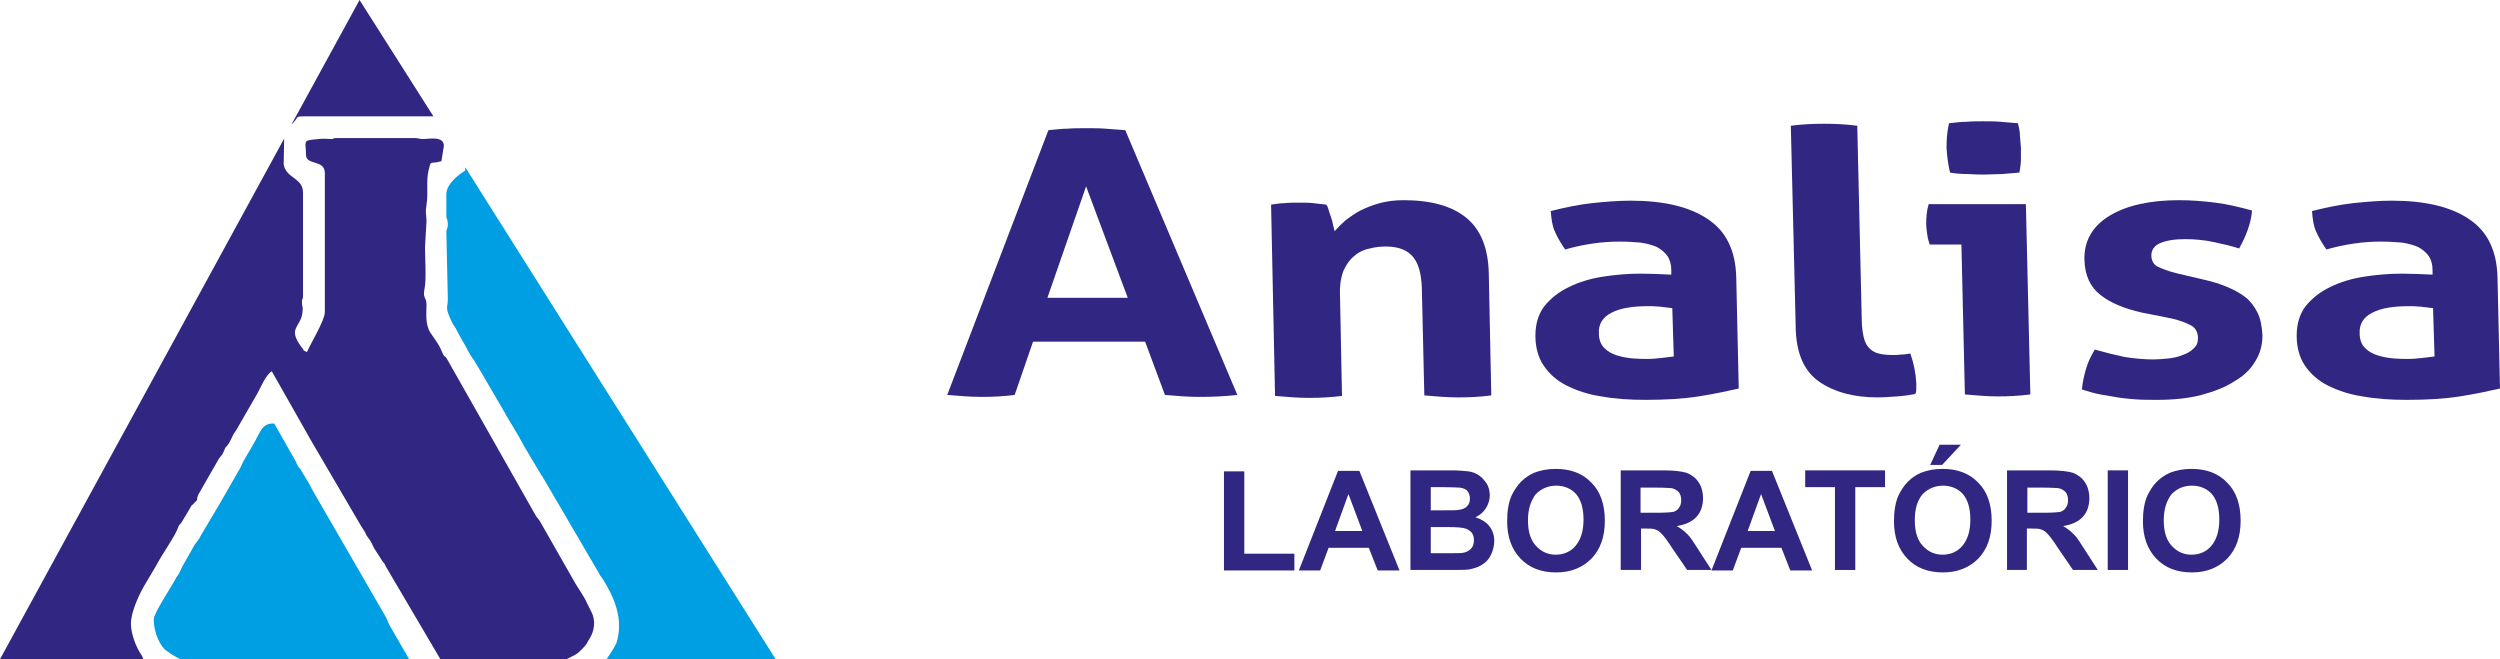 <svg width="402" height="106" viewBox="0 0 402 106" fill="none" xmlns="http://www.w3.org/2000/svg">
<path fill-rule="evenodd" clip-rule="evenodd" d="M29.028 106H65.79L62.681 100.609C62.441 100.212 62.202 99.42 61.883 98.944L50.24 78.806C50.24 78.727 50.081 78.569 50.081 78.489C49.921 78.172 50.001 78.331 49.841 78.013L48.326 75.477C48.007 75.001 48.246 75.397 48.007 75.08C47.848 74.842 47.688 74.604 47.608 74.287L44.1 68.103C42.186 68.024 41.947 69.293 40.91 71.116C40.192 72.464 39.235 73.812 38.677 75.159L36.364 79.203C36.045 79.758 35.647 80.471 35.168 81.264L32.297 86.1C31.819 87.131 31.5 87.131 31.021 88.082L29.267 91.174C29.107 91.491 29.028 91.809 28.788 92.205C28.469 92.76 28.469 92.601 28.15 93.236C27.512 94.425 24.721 98.627 24.721 99.578C24.721 101.243 25.359 103.225 26.476 104.414C27.114 104.89 28.071 105.604 29.028 106Z" fill="#009FE3"/>
<path fill-rule="evenodd" clip-rule="evenodd" d="M97.529 106H124.723L74.802 26.877V27.432C73.606 28.145 71.772 29.651 71.772 31.237V34.646C71.772 35.36 71.931 34.963 72.011 35.915C72.011 36.945 71.772 36.708 71.772 37.342L72.011 48.045C72.011 49.71 71.453 49.155 72.649 51.771C73.047 52.564 73.127 52.405 73.526 53.278L74.403 54.863C74.961 55.735 75.519 57.083 76.237 57.955L77.752 60.492C77.752 60.571 77.832 60.571 77.832 60.651L81.261 66.518C81.501 67.073 81.102 66.359 81.421 66.835L82.617 68.817C82.936 69.451 83.095 69.53 83.494 70.323C83.733 70.719 84.052 71.354 84.371 71.909L86.923 76.19C87.242 76.824 86.923 76.111 87.242 76.666L96.333 92.205C96.652 92.839 96.573 92.601 96.812 92.918C98.805 96.09 100.321 99.578 99.124 103.384C98.885 103.939 98.247 104.969 97.529 106Z" fill="#009FE3"/>
<path fill-rule="evenodd" clip-rule="evenodd" d="M45.694 22.278L0 106H23.047C22.967 105.762 22.887 105.524 22.728 105.286C21.93 104.177 21.053 101.957 21.053 100.292C21.053 98.31 22.488 95.297 23.525 93.632L25.12 90.936C25.838 89.509 27.991 86.417 28.469 85.228C28.948 83.96 28.709 84.752 29.267 83.88L30.543 81.74C30.942 81.026 30.622 81.502 31.101 81.026C32.217 79.837 31.34 80.947 31.898 79.52L35.168 73.811C35.567 73.177 35.647 73.415 36.045 72.464C36.364 71.75 35.965 72.305 36.524 71.671C37.321 70.64 37.162 70.244 37.959 69.213L41.069 63.822C41.867 62.553 42.584 60.413 43.701 59.699L49.682 70.244C49.682 70.323 49.762 70.323 49.762 70.402L57.975 84.435C58.294 84.99 58.294 84.911 58.534 85.307C58.853 85.783 58.773 85.942 59.172 86.417C59.969 87.527 59.65 87.21 60.208 88.241L61.484 90.223C61.883 90.778 61.724 90.382 62.042 91.095L70.814 106H91.07C91.309 105.921 91.549 105.762 92.027 105.524C92.904 105.128 93.064 104.89 93.702 104.256C94.499 103.463 94.18 103.622 94.818 102.67C95.615 101.402 95.775 99.737 95.137 98.468L94.34 96.883C93.941 95.931 93.064 94.742 92.505 93.791L86.764 83.722C86.525 83.405 86.445 83.325 86.206 83.008L72.011 57.955C71.373 56.766 71.612 57.876 71.054 56.528C70.496 55.18 69.937 54.625 69.22 53.515C68.342 52.168 68.582 50.423 68.582 48.996C68.582 47.728 67.944 48.045 68.263 46.459C68.582 45.032 68.342 41.306 68.342 39.72L68.582 35.598C68.582 34.329 68.342 34.488 68.582 32.902C68.901 30.999 68.502 29.176 68.901 27.432C69.379 25.608 68.98 26.48 70.974 25.925L71.373 23.468C71.373 21.803 68.98 22.358 67.944 22.358C67.625 22.358 67.226 22.199 66.668 22.199H54.148C53.111 22.199 53.988 22.358 53.35 22.358C52.313 22.358 52.553 22.199 50.4 22.437C48.645 22.595 49.203 22.913 49.203 24.895C49.203 26.639 52.234 25.608 52.234 27.828V50.185C52.234 51.533 49.921 55.26 49.363 56.607C48.406 56.132 49.203 56.687 48.486 55.815C46.093 52.643 48.486 52.643 48.645 50.106C48.725 49.393 48.645 49.472 48.565 48.917C48.486 47.886 48.725 48.362 48.725 47.49V30.999C48.725 28.541 46.093 28.779 45.615 26.48L45.694 22.278Z" fill="#312783"/>
<path fill-rule="evenodd" clip-rule="evenodd" d="M57.816 0L46.891 19.979C46.97 19.9 47.13 19.82 47.21 19.662C48.007 18.869 47.449 18.71 48.805 18.71H69.698L57.816 0Z" fill="#312783"/>
<path d="M168.583 20.93C169.62 20.851 170.657 20.693 171.614 20.693C172.571 20.613 173.607 20.613 174.803 20.613C175.84 20.613 176.797 20.613 177.754 20.693C178.711 20.772 179.748 20.851 180.944 20.93L198.966 63.505C196.893 63.743 194.899 63.822 192.906 63.822C190.992 63.822 189.078 63.663 187.324 63.505L184.134 54.942H166.111L163.16 63.505C161.326 63.743 159.572 63.822 157.897 63.822C156.063 63.822 154.149 63.663 152.315 63.505L168.583 20.93ZM181.343 47.886L174.644 29.969L168.424 47.886H181.343Z" fill="#312783"/>
<path d="M204.389 32.902C205.107 32.823 205.825 32.664 206.542 32.664C207.26 32.585 208.058 32.585 208.855 32.585C209.732 32.585 210.45 32.585 211.168 32.664C211.806 32.743 212.523 32.823 213.241 32.902C213.401 33.061 213.56 33.378 213.64 33.774C213.799 34.17 213.879 34.567 214.038 34.963C214.198 35.36 214.278 35.756 214.357 36.153C214.437 36.549 214.517 36.866 214.597 37.183C215.075 36.628 215.713 35.994 216.351 35.439C217.069 34.884 217.866 34.329 218.743 33.853C219.7 33.378 220.737 32.981 221.854 32.664C223.05 32.347 224.326 32.188 225.681 32.188C230.147 32.188 233.497 33.14 235.809 35.043C238.122 36.945 239.318 39.958 239.398 44.002L239.796 63.584C237.962 63.822 236.208 63.901 234.453 63.901C232.699 63.901 230.865 63.743 229.031 63.584L228.632 46.301C228.552 44.16 228.154 42.495 227.276 41.385C226.399 40.275 224.964 39.641 222.89 39.641C222.013 39.641 221.136 39.72 220.259 39.958C219.381 40.117 218.504 40.513 217.787 41.147C217.069 41.702 216.511 42.495 216.032 43.526C215.633 44.556 215.394 45.904 215.474 47.569L215.793 63.663C213.959 63.901 212.204 63.98 210.45 63.98C208.695 63.98 206.861 63.822 205.027 63.663L204.389 32.902Z" fill="#312783"/>
<path d="M268.744 43.447C268.744 42.495 268.505 41.702 268.106 41.147C267.708 40.592 267.149 40.117 266.432 39.72C265.714 39.403 264.837 39.165 263.8 39.007C262.763 38.927 261.647 38.848 260.371 38.848C257.66 38.848 254.709 39.245 251.679 40.117C250.961 39.086 250.403 38.135 250.004 37.183C249.605 36.311 249.446 35.201 249.366 33.933C251.599 33.378 253.832 32.902 255.985 32.664C258.218 32.426 260.291 32.268 262.205 32.268C267.468 32.268 271.615 33.219 274.566 35.201C277.596 37.183 279.111 40.355 279.191 44.715L279.59 62.474C277.835 62.871 275.682 63.346 273.13 63.743C270.578 64.139 267.787 64.298 264.597 64.298C262.046 64.298 259.653 64.139 257.5 63.743C255.347 63.426 253.513 62.791 251.918 61.998C250.323 61.206 249.127 60.096 248.25 58.827C247.372 57.559 246.894 55.894 246.894 53.991C246.894 52.088 247.372 50.503 248.329 49.234C249.366 47.966 250.642 46.935 252.317 46.142C253.912 45.349 255.746 44.794 257.819 44.477C259.813 44.16 261.886 44.002 263.88 44.002C265.315 44.002 266.99 44.081 268.744 44.16V43.447ZM268.904 49.551C268.266 49.472 267.628 49.393 266.91 49.313C266.192 49.234 265.554 49.234 264.996 49.234C262.524 49.234 260.53 49.551 259.175 50.265C257.739 50.978 257.022 52.088 257.101 53.595C257.101 54.625 257.42 55.418 257.979 55.973C258.537 56.528 259.255 56.925 260.052 57.162C260.849 57.4 261.647 57.559 262.604 57.638C263.481 57.717 264.279 57.717 264.916 57.717C265.714 57.717 266.432 57.638 267.149 57.559C267.867 57.479 268.585 57.4 269.143 57.321L268.904 49.551Z" fill="#312783"/>
<path d="M287.963 20.217C289.797 19.979 291.552 19.9 293.306 19.9C295.06 19.9 296.815 19.979 298.649 20.217L299.367 51.295C299.367 52.485 299.526 53.515 299.686 54.229C299.845 54.942 300.164 55.577 300.563 55.973C300.962 56.37 301.44 56.687 302.078 56.845C302.716 57.004 303.434 57.083 304.391 57.083C304.79 57.083 305.268 57.083 305.746 57.004C306.225 57.004 306.703 56.925 307.182 56.845C307.74 58.431 308.059 60.017 308.139 61.602C308.139 61.919 308.139 62.236 308.139 62.474C308.139 62.712 308.139 63.029 307.979 63.346C307.182 63.505 306.225 63.663 305.029 63.743C303.833 63.822 302.876 63.901 301.919 63.901C298.011 63.901 294.901 63.029 292.509 61.364C290.116 59.699 288.92 56.925 288.761 53.119L287.963 20.217Z" fill="#312783"/>
<path d="M315.396 39.324H310.292C310.133 38.848 309.973 38.293 309.893 37.659C309.814 37.104 309.734 36.549 309.734 35.994C309.734 34.963 309.814 33.853 310.132 32.823H325.763L326.48 63.426C324.646 63.663 322.892 63.743 321.217 63.743C319.543 63.743 317.788 63.584 315.954 63.426L315.396 39.324ZM313.562 27.749C313.243 26.401 313.083 25.053 313.003 23.785C313.003 22.516 313.083 21.168 313.402 19.82C314.279 19.741 315.157 19.583 316.193 19.583C317.15 19.503 318.107 19.503 318.905 19.503C319.782 19.503 320.739 19.503 321.696 19.583C322.732 19.662 323.61 19.741 324.487 19.82C324.646 20.455 324.806 21.168 324.806 21.802C324.886 22.437 324.886 23.15 324.965 23.785C324.965 24.419 324.965 25.053 324.965 25.767C324.965 26.401 324.806 27.114 324.726 27.749C323.849 27.828 322.972 27.907 321.935 27.986C320.978 27.986 320.021 28.066 319.144 28.066C318.346 28.066 317.389 28.066 316.432 27.986C315.316 27.986 314.439 27.907 313.562 27.749Z" fill="#312783"/>
<path d="M344.423 50.265C341.552 49.63 339.32 48.679 337.725 47.411C336.13 46.142 335.253 44.319 335.173 41.782C335.093 38.769 336.449 36.39 339.16 34.725C341.871 33.061 345.62 32.188 350.404 32.188C352.398 32.188 354.312 32.347 356.226 32.585C358.14 32.823 360.133 33.298 362.127 33.853C362.047 34.884 361.808 35.915 361.409 37.025C361.011 38.135 360.532 39.086 360.054 39.958C358.857 39.562 357.502 39.245 355.987 38.927C354.551 38.61 352.956 38.452 351.361 38.452C349.607 38.452 348.331 38.69 347.374 39.086C346.417 39.482 345.938 40.196 345.938 41.068C345.938 41.94 346.337 42.574 346.975 42.892C347.693 43.209 348.65 43.605 349.926 43.922L354.312 44.953C355.747 45.27 357.023 45.666 358.14 46.142C359.256 46.618 360.293 47.173 361.09 47.807C361.888 48.441 362.526 49.313 363.004 50.265C363.483 51.216 363.722 52.485 363.802 53.912C363.802 55.339 363.483 56.766 362.685 58.034C361.967 59.303 360.851 60.413 359.336 61.285C357.9 62.236 356.066 62.95 353.993 63.505C351.919 64.06 349.447 64.298 346.816 64.298C345.62 64.298 344.503 64.298 343.466 64.218C342.43 64.139 341.473 64.06 340.516 63.901C339.559 63.743 338.682 63.584 337.725 63.426C336.847 63.267 335.811 62.95 334.774 62.633C334.854 61.602 335.093 60.492 335.412 59.382C335.731 58.272 336.209 57.242 336.847 56.211C338.522 56.687 340.117 57.083 341.632 57.4C343.147 57.638 344.663 57.797 346.337 57.797C347.055 57.797 347.852 57.717 348.65 57.638C349.447 57.559 350.245 57.4 350.963 57.083C351.68 56.845 352.238 56.528 352.717 56.052C353.195 55.656 353.435 55.101 353.435 54.387C353.435 53.436 353.036 52.722 352.318 52.326C351.6 51.93 350.564 51.533 349.208 51.216L344.423 50.265Z" fill="#312783"/>
<path d="M391.155 43.447C391.155 42.495 390.915 41.702 390.517 41.147C390.118 40.592 389.56 40.117 388.842 39.72C388.124 39.403 387.247 39.165 386.21 39.007C385.174 38.927 384.057 38.848 382.781 38.848C380.07 38.848 377.119 39.245 374.089 40.117C373.371 39.086 372.813 38.135 372.414 37.183C372.015 36.311 371.856 35.201 371.776 33.933C374.009 33.378 376.242 32.902 378.395 32.664C380.628 32.426 382.701 32.268 384.615 32.268C389.879 32.268 394.025 33.219 396.976 35.201C400.006 37.183 401.522 40.355 401.601 44.715L402 62.474C400.246 62.871 398.092 63.346 395.541 63.743C392.989 64.139 390.198 64.298 387.008 64.298C384.456 64.298 382.063 64.139 379.91 63.743C377.757 63.426 375.923 62.791 374.328 61.998C372.733 61.206 371.537 60.096 370.66 58.827C369.783 57.559 369.304 55.894 369.304 53.991C369.304 52.088 369.783 50.503 370.74 49.234C371.776 47.966 373.052 46.935 374.727 46.142C376.322 45.349 378.156 44.794 380.229 44.477C382.223 44.16 384.296 44.002 386.29 44.002C387.725 44.002 389.4 44.081 391.155 44.16V43.447ZM391.234 49.551C390.596 49.472 389.958 49.393 389.241 49.313C388.523 49.234 387.885 49.234 387.327 49.234C384.855 49.234 382.861 49.551 381.505 50.265C380.07 50.978 379.352 52.088 379.432 53.595C379.432 54.625 379.751 55.418 380.309 55.973C380.867 56.528 381.585 56.925 382.382 57.162C383.18 57.4 383.977 57.559 384.934 57.638C385.812 57.717 386.609 57.717 387.247 57.717C388.044 57.717 388.762 57.638 389.48 57.559C390.198 57.479 390.915 57.4 391.474 57.321L391.234 49.551Z" fill="#312783"/>
<path d="M196.813 91.729V75.794H200.083V89.034H208.137V91.729H196.813Z" fill="#312783"/>
<path d="M225.043 91.729H221.535L220.099 88.082H213.64L212.284 91.729H208.855L215.155 75.714H218.584L225.043 91.729ZM219.062 85.387L216.83 79.441L214.676 85.387H219.062Z" fill="#312783"/>
<path d="M226.798 75.635H233.257C234.533 75.635 235.49 75.714 236.128 75.794C236.766 75.873 237.324 76.111 237.803 76.428C238.281 76.745 238.68 77.221 239.079 77.776C239.398 78.331 239.557 78.965 239.557 79.678C239.557 80.392 239.318 81.106 238.919 81.74C238.521 82.374 237.962 82.85 237.245 83.167C238.202 83.484 238.999 83.96 239.477 84.594C240.036 85.307 240.275 86.1 240.275 86.972C240.275 87.686 240.115 88.399 239.796 89.113C239.477 89.826 238.999 90.382 238.361 90.778C237.803 91.174 237.005 91.412 236.208 91.571C235.65 91.65 234.374 91.65 232.3 91.65H226.798V75.635ZM230.067 78.331V82.057H232.221C233.497 82.057 234.294 82.057 234.613 81.978C235.171 81.898 235.57 81.74 235.889 81.423C236.208 81.106 236.367 80.709 236.367 80.154C236.367 79.678 236.208 79.282 235.969 78.965C235.729 78.648 235.251 78.489 234.772 78.41C234.453 78.41 233.497 78.331 231.981 78.331H230.067ZM230.067 84.673V88.954H233.098C234.294 88.954 235.012 88.954 235.331 88.875C235.809 88.796 236.208 88.558 236.527 88.241C236.846 87.924 237.005 87.448 237.005 86.893C237.005 86.417 236.926 86.021 236.686 85.704C236.447 85.387 236.128 85.149 235.65 84.99C235.171 84.832 234.214 84.752 232.779 84.752H230.067V84.673Z" fill="#312783"/>
<path d="M242.348 83.801C242.348 82.136 242.588 80.788 243.066 79.678C243.465 78.886 243.943 78.093 244.581 77.459C245.219 76.824 245.937 76.349 246.655 76.031C247.691 75.635 248.808 75.397 250.163 75.397C252.556 75.397 254.47 76.111 255.905 77.617C257.341 79.044 258.058 81.106 258.058 83.722C258.058 86.338 257.341 88.32 255.905 89.826C254.47 91.254 252.636 92.046 250.243 92.046C247.851 92.046 245.937 91.333 244.501 89.826C243.066 88.32 242.348 86.338 242.348 83.801ZM245.698 83.642C245.698 85.466 246.096 86.814 246.974 87.765C247.851 88.716 248.888 89.192 250.163 89.192C251.439 89.192 252.556 88.716 253.353 87.765C254.151 86.814 254.629 85.466 254.629 83.563C254.629 81.74 254.23 80.392 253.433 79.441C252.636 78.568 251.519 78.093 250.243 78.093C248.967 78.093 247.851 78.568 246.974 79.441C246.176 80.471 245.698 81.819 245.698 83.642Z" fill="#312783"/>
<path d="M260.61 91.729V75.635H267.468C269.223 75.635 270.419 75.794 271.216 76.031C272.014 76.349 272.652 76.824 273.13 77.538C273.609 78.251 273.848 79.123 273.848 80.075C273.848 81.264 273.529 82.295 272.811 83.088C272.094 83.88 271.057 84.356 269.621 84.594C270.339 84.99 270.897 85.466 271.376 85.942C271.854 86.417 272.413 87.29 273.21 88.558L275.204 91.65H271.296L268.904 88.162C268.106 86.893 267.468 86.1 267.149 85.783C266.83 85.466 266.511 85.228 266.192 85.149C265.873 84.99 265.315 84.99 264.518 84.99H263.88V91.65H260.61V91.729ZM263.8 82.453H266.192C267.787 82.453 268.744 82.374 269.143 82.295C269.542 82.136 269.861 81.898 270.02 81.581C270.259 81.264 270.339 80.868 270.339 80.392C270.339 79.837 270.18 79.441 269.94 79.123C269.621 78.806 269.223 78.568 268.744 78.489C268.505 78.489 267.708 78.41 266.352 78.41H263.8V82.453Z" fill="#312783"/>
<path d="M291.392 91.729H287.883L286.448 88.082H279.989L278.633 91.729H275.204L281.504 75.714H284.933L291.392 91.729ZM285.411 85.387L283.178 79.441L281.025 85.387H285.411Z" fill="#312783"/>
<path d="M295.06 91.729V78.331H290.276V75.635H303.115V78.331H298.33V91.65H295.06V91.729Z" fill="#312783"/>
<path d="M304.55 83.801C304.55 82.136 304.789 80.788 305.268 79.678C305.667 78.886 306.145 78.093 306.783 77.459C307.421 76.824 308.139 76.349 308.857 76.031C309.893 75.635 311.01 75.397 312.365 75.397C314.758 75.397 316.672 76.111 318.107 77.617C319.543 79.044 320.26 81.105 320.26 83.722C320.26 86.338 319.543 88.32 318.107 89.826C316.672 91.254 314.838 92.046 312.445 92.046C310.053 92.046 308.139 91.333 306.703 89.826C305.268 88.32 304.55 86.338 304.55 83.801ZM307.9 83.642C307.9 85.466 308.298 86.814 309.176 87.765C310.053 88.716 311.089 89.192 312.365 89.192C313.641 89.192 314.758 88.716 315.555 87.765C316.353 86.814 316.831 85.466 316.831 83.563C316.831 81.74 316.432 80.392 315.635 79.441C314.838 78.568 313.721 78.093 312.445 78.093C311.169 78.093 310.053 78.568 309.176 79.441C308.298 80.471 307.9 81.819 307.9 83.642ZM310.372 74.763L311.887 71.512H315.316L312.286 74.763H310.372Z" fill="#312783"/>
<path d="M322.732 91.729V75.635H329.591C331.345 75.635 332.541 75.794 333.339 76.031C334.136 76.349 334.774 76.824 335.253 77.538C335.731 78.251 335.97 79.123 335.97 80.075C335.97 81.264 335.651 82.295 334.934 83.088C334.216 83.88 333.179 84.356 331.744 84.594C332.461 84.99 333.02 85.466 333.498 85.942C333.977 86.417 334.535 87.29 335.332 88.558L337.326 91.65H333.339L330.946 88.162C330.149 86.893 329.511 86.1 329.192 85.783C328.873 85.466 328.554 85.228 328.235 85.149C327.916 84.99 327.358 84.99 326.56 84.99H325.922V91.65H322.732V91.729ZM326.002 82.453H328.394C329.989 82.453 330.946 82.374 331.345 82.295C331.744 82.136 332.063 81.898 332.222 81.581C332.461 81.264 332.541 80.868 332.541 80.392C332.541 79.837 332.382 79.441 332.142 79.123C331.823 78.806 331.425 78.568 330.946 78.489C330.707 78.489 329.91 78.41 328.554 78.41H326.002V82.453Z" fill="#312783"/>
<path d="M338.921 91.729V75.635H342.19V91.65H338.921V91.729Z" fill="#312783"/>
<path d="M344.583 83.801C344.583 82.136 344.822 80.788 345.301 79.678C345.699 78.886 346.178 78.093 346.816 77.459C347.454 76.824 348.171 76.349 348.889 76.031C349.926 75.635 351.042 75.397 352.398 75.397C354.79 75.397 356.704 76.111 358.14 77.617C359.575 79.044 360.293 81.106 360.293 83.722C360.293 86.338 359.575 88.32 358.14 89.826C356.704 91.254 354.87 92.046 352.478 92.046C350.085 92.046 348.171 91.333 346.736 89.826C345.301 88.32 344.583 86.338 344.583 83.801ZM347.932 83.642C347.932 85.466 348.331 86.814 349.208 87.765C350.085 88.716 351.122 89.192 352.398 89.192C353.674 89.192 354.79 88.716 355.588 87.765C356.385 86.814 356.864 85.466 356.864 83.563C356.864 81.74 356.465 80.392 355.668 79.441C354.87 78.568 353.754 78.093 352.478 78.093C351.122 78.093 350.085 78.568 349.208 79.441C348.411 80.471 347.932 81.819 347.932 83.642Z" fill="#312783"/>
</svg>

